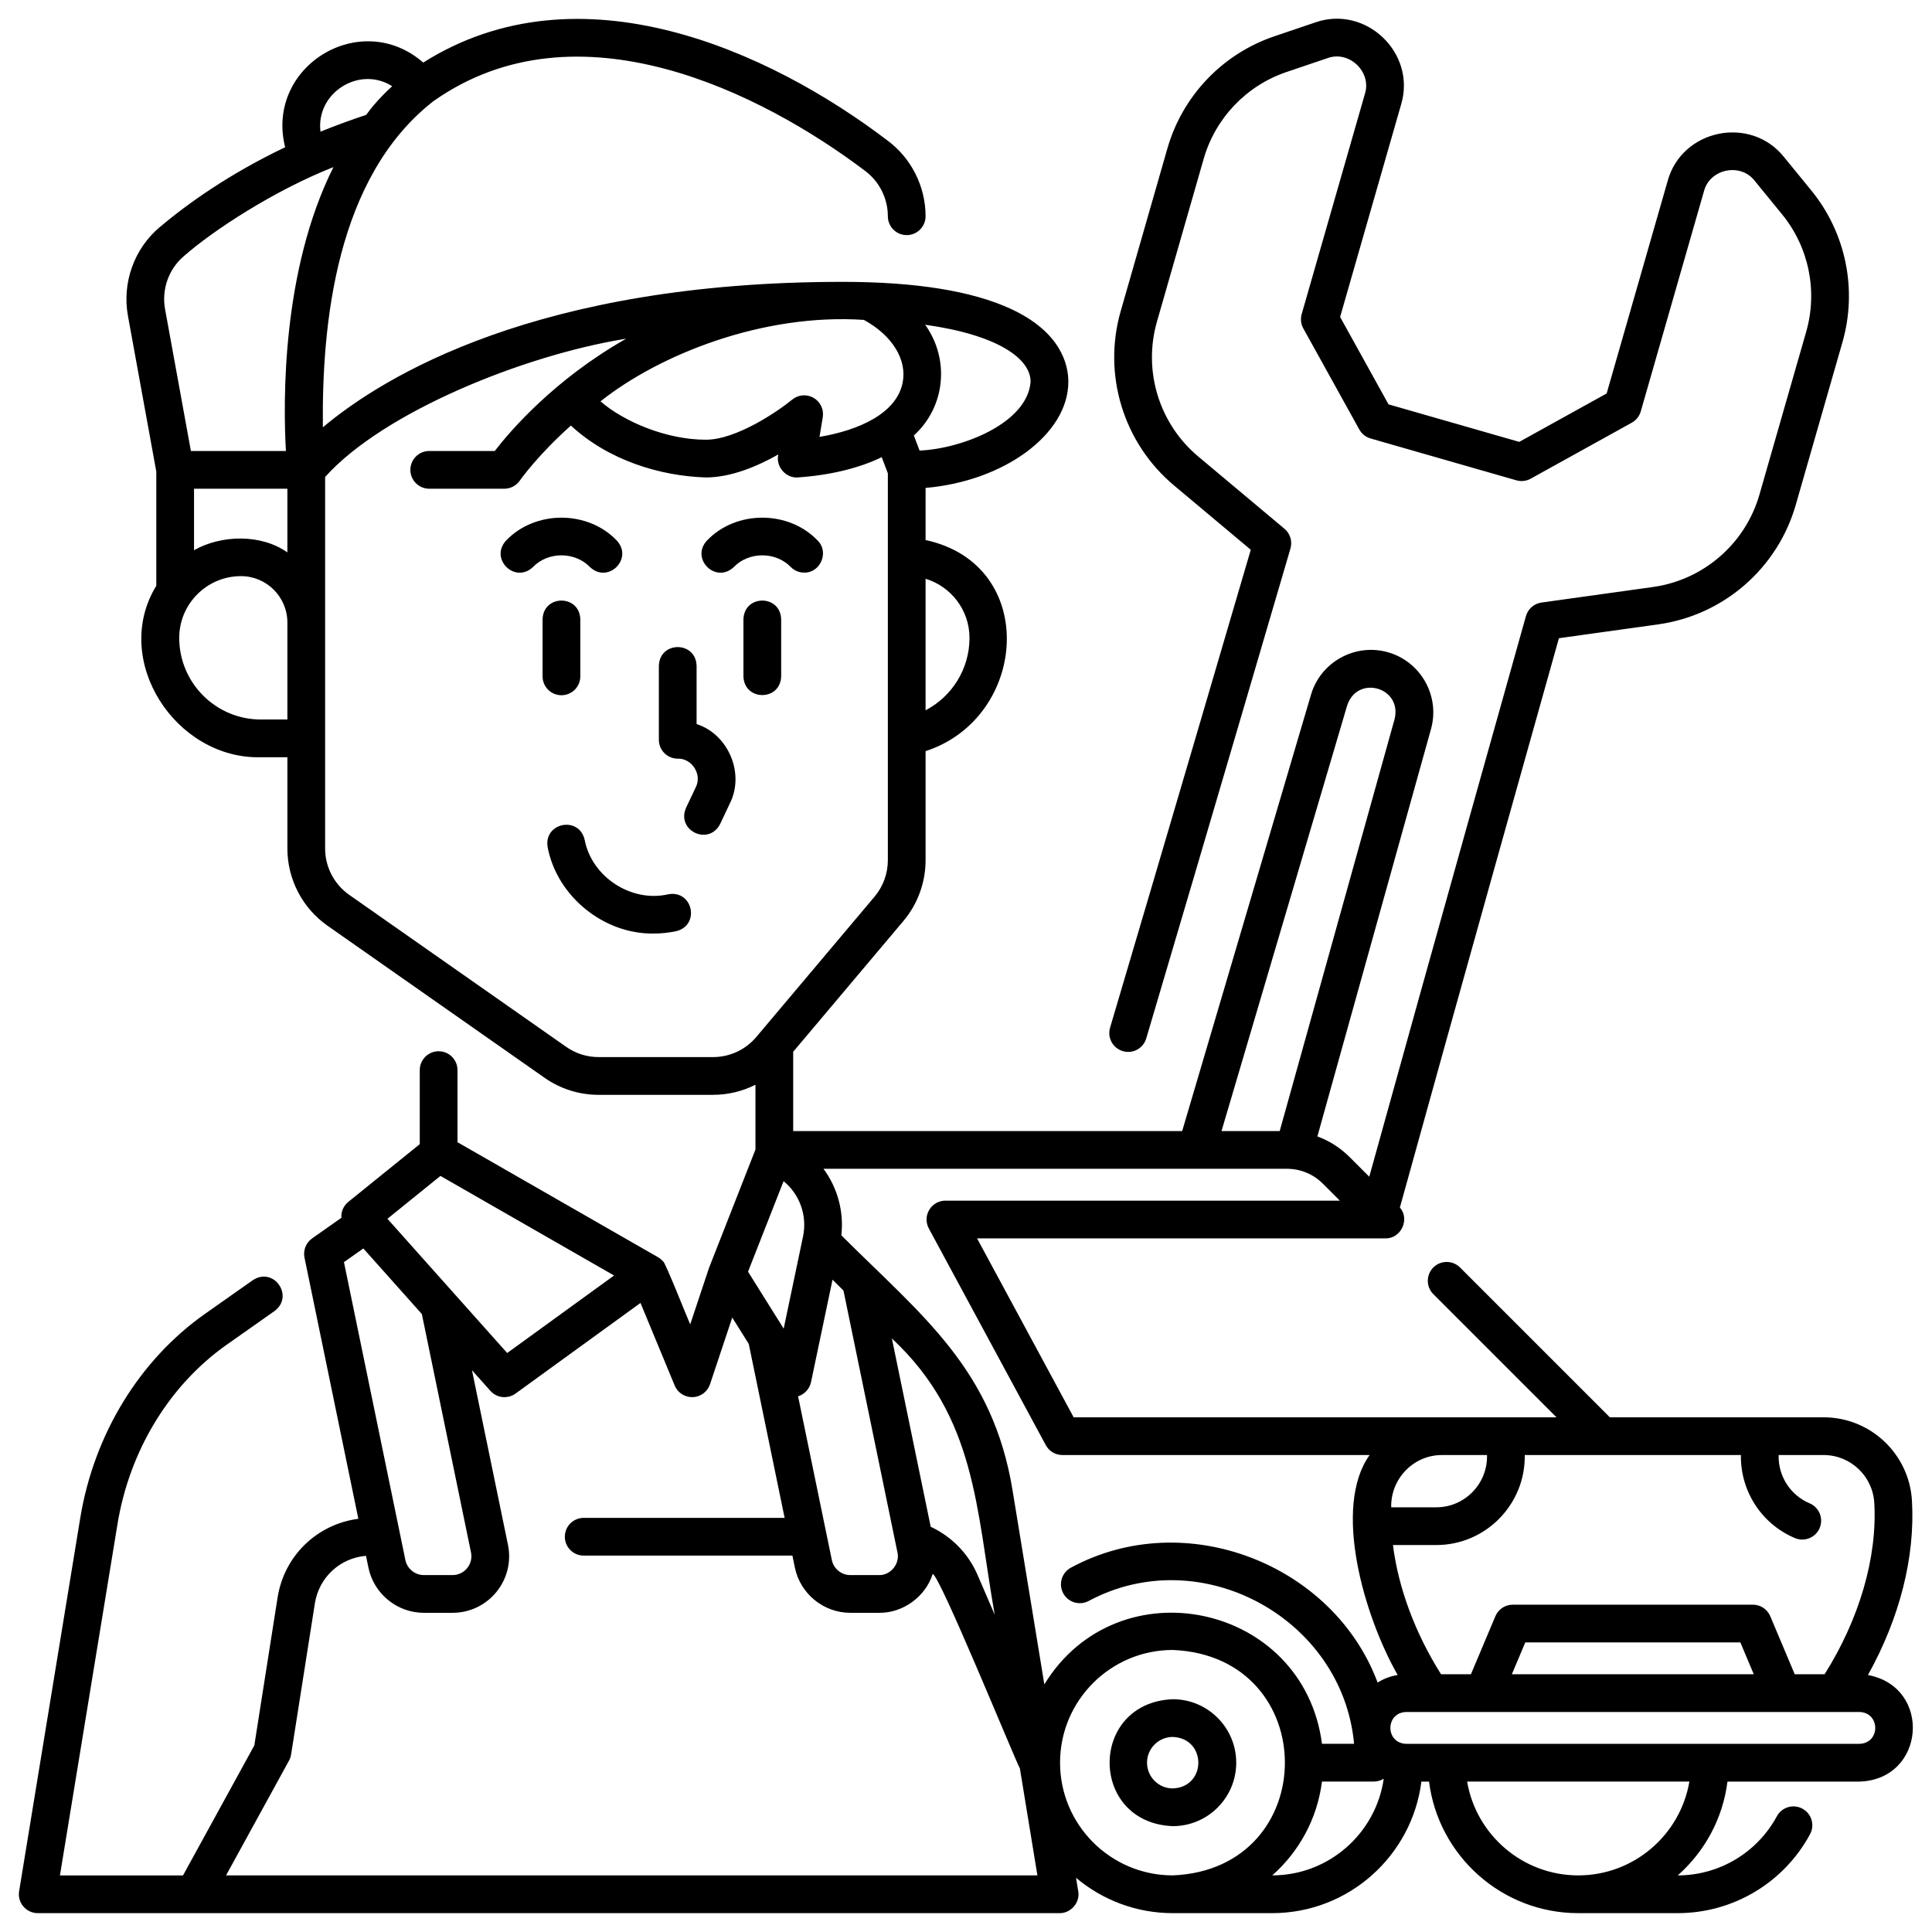 <svg id="Layer_4" viewBox="0 0 512 512" xmlns="http://www.w3.org/2000/svg" data-name="Layer 4"><path d="m327.615 467.13c0-9.275-7.545-16.82-16.82-16.82-22.316.924-22.309 32.721 0 33.641 9.274-0 16.82-7.546 16.82-16.821zm-23.641 0c0-3.761 3.06-6.82 6.821-6.82 9.035.343 9.032 13.3-0 13.641-3.761-0-6.821-3.06-6.821-6.821z"/><path d="m495.03 443.893c8.398-15.088 12.517-31.207 11.66-46.167-.71-12.407-10.993-22.125-23.41-22.125h-56.653l-39.707-39.707c-1.953-1.952-5.118-1.952-7.071 0-1.953 1.953-1.953 5.119 0 7.071l32.636 32.636h-127.956l-25.597-47.414h108.21c4.135.099 6.56-5.07 3.842-8.18 14.661-53.05 37.396-133.985 42.143-150.874l26.307-3.667c17.318-2.414 31.626-14.834 36.452-31.643l12.382-43.134c4.005-13.954.913-28.996-8.273-40.239l-7.255-8.879c-8.868-11.042-26.987-7.327-30.78 6.329-0-0-16.182 56.376-16.182 56.376l-23.16 12.829-34.646-9.945-12.829-23.159 16.183-56.376c4.023-13.575-9.354-26.353-22.738-21.69 0-0-10.86 3.68-10.86 3.68-13.75 4.658-24.35 15.771-28.356 29.725l-12.381 43.134c-4.824 16.808.718 34.926 14.12 46.159l20.356 17.062c-4.245 14.486-22.361 76.273-37.286 126.651-.785 2.648.726 5.43 3.374 6.214 2.651.786 5.43-.727 6.214-3.374 16.945-57.2 38.003-129.099 38.213-129.819.558-1.906-.064-3.961-1.586-5.237l-22.862-19.162c-10.375-8.696-14.666-22.723-10.931-35.736l12.381-43.133c3.102-10.804 11.309-19.407 21.953-23.013l10.86-3.679c5.726-2.11 11.766 3.636 9.916 9.46 0-0-16.754 58.367-16.754 58.367-.366 1.274-.21 2.642.433 3.802l14.836 26.782c.643 1.16 1.719 2.017 2.994 2.383l38.627 11.087c1.273.366 2.642.211 3.802-.432l26.783-14.835c1.16-.643 2.017-1.72 2.383-2.995l16.754-58.367c1.529-5.908 9.674-7.608 13.424-2.76 0-0 7.255 8.879 7.255 8.879 7.112 8.704 9.506 20.35 6.405 31.153l-12.382 43.134c-3.735 13.013-14.812 22.628-28.22 24.497l-29.545 4.119c-1.967.274-3.585 1.687-4.123 3.598-.261.927-25.094 89.228-41.518 148.562l-5.228-5.228c-2.453-2.453-5.356-4.293-8.521-5.448 10.784-38.687 23.994-86.063 30.11-107.959 2.436-8.719-2.664-17.845-11.367-20.342-8.704-2.499-17.867 2.533-20.427 11.216-6.891 23.376-22.404 75.905-34.149 115.667h-103.082v-21.015l29.201-34.652c3.794-4.502 5.883-10.224 5.883-16.11v-28.911c27.205-8.84 30.176-49.447 0-55.945v-13.816c20.662-1.754 37.833-14.139 37.833-28.123 0-4.596-1.993-13.223-15.343-19.365-10.261-4.722-25.229-7.116-44.486-7.116-81.003 0-121.733 25.109-137.73 38.545-.294-27.104 3.366-66.204 29.301-86.43 38.227-26.969 87.261-2.038 114.348 18.439 3.805 2.807 6.077 7.315 6.077 12.058 0 2.761 2.239 5 5 5s5-2.239 5-5c0-7.905-3.791-15.422-10.141-20.106-31.144-23.684-81.586-46.756-122.984-20.618-16.611-14.475-41.946 1.052-36.6 22.44-14.83 7.079-25.836 14.942-33.219 21.158-6.805 5.729-10.037 14.755-8.434 23.555l7.51 41.235v30.262c-12.072 19.713 5.13 46.022 27.704 45.443-0.0 0 7.035 0 7.035 0v24.19c0 8.147 3.983 15.801 10.656 20.476l57.49 40.276c4.225 2.96 9.185 4.524 14.344 4.524h30.314c3.96 0 7.796-.939 11.239-2.673v17.178c-.09.246-12.215 31.072-12.285 31.303-0.0.001-5.009 15.026-5.009 15.026-.278-.476-6.789-16.965-7.171-16.673-.37-.447-.83-.804-1.321-1.108 0-0-53.174-30.497-53.174-30.497v-19.107c0-2.761-2.239-5-5-5s-5 2.239-5 5v19.616l-18.939 15.308c-1.243 1.005-1.981 2.606-1.826 4.208l-7.765 5.469c-1.627 1.146-2.419 3.148-2.018 5.098l14.27 69.206c-10.891 1.417-19.652 9.747-21.404 20.878l-6.163 39.176-18.897 34.452h-32.617l15.247-93.075c3.198-19.522 13.756-36.863 28.966-47.576 0 0 12.667-8.921 12.667-8.921 5.268-3.941-.196-11.821-5.758-8.176 0-0-12.667 8.921-12.667 8.921-17.392 12.249-29.448 31.98-33.077 54.135l-16.198 98.883c-.237 1.448.173 2.927 1.124 4.045.95 1.118 2.343 1.763 3.811 1.763h270.808c2.976.065 5.501-2.861 4.934-5.808 0.0 0-.583-3.558-.583-3.558 6.937 5.839 15.88 9.367 25.636 9.367h26.346c20.286 0 37.072-15.235 39.544-34.863h2.025c2.472 19.627 19.259 34.863 39.544 34.863h26.346c14.653 0 28.095-8.011 35.079-20.907 1.315-2.428.413-5.463-2.015-6.778-2.429-1.315-5.463-.412-6.778 2.015-5.231 9.659-15.294 15.661-26.265 15.669 7.091-6.267 11.937-15.009 13.177-24.862h34.982c17.509-.53 19.34-25.032 2.25-28.244zm1.677-45.596c.824 14.384-3.96 30.796-13.172 45.4h-7.913l-6.481-15.381c-.781-1.854-2.597-3.059-4.608-3.059h-63.637c-2.011 0-3.827 1.205-4.607 3.059l-6.481 15.381h-7.913c-6.901-10.938-11.315-22.892-12.751-34.248h11.488c13.072.013 23.669-10.784 23.439-23.849h57.287c-.162 9.575 5.486 18.281 14.314 22.005 2.48 1.068 5.477-.088 6.553-2.657 1.076-2.543-.114-5.477-2.657-6.553-5.123-2.156-8.366-7.247-8.21-12.795h11.923c7.121 0 13.019 5.577 13.426 12.697zm-31.938 45.4h-64.111l3.556-8.439h56.999zm-70.699-58.097c.223 7.55-5.878 13.862-13.439 13.849 0.0 0-11.948 0-11.948 0-.181-7.528 5.915-13.885 13.464-13.849-0-0 11.923-0 11.923-0zm-37.044-198.693c2.74-8.147 14.567-4.765 12.571 3.608-6.184 22.135-19.618 70.318-30.465 109.232h-15.42c11.636-39.392 26.585-90.014 33.314-112.84zm-110.381 217.702-10.289-49.902c22.362 20.852 22.291 45.128 27.249 73.206l-4.552-10.556c-2.438-5.653-6.877-10.172-12.408-12.748zm-38.988-91.59c4.272 3.504 6.317 9.126 5.152 14.67l-5.125 24.41c-.061-.098-.246-.393-.304-.485l-9.145-14.603 8.791-22.387.63-1.604zm11.312 93.238c-.001-.005-7.465-36.204-7.467-36.214 1.706-.536 3.055-1.998 3.422-3.751 1.387-6.612 4.332-20.63 5.702-27.158.297.294 2.674 2.648 2.9 2.872l14.31 69.401c.697 2.995-1.822 6.088-4.897 6.01 0.0 0-7.595 0-7.595 0-2.36 0-4.42-1.678-4.897-3.99l-1.478-7.168zm-3.359-300.825c-1.807-1.042-4.069-.854-5.678.471-3.589 2.956-14.694 10.626-22.875 10.626-10.557 0-21.792-4.854-27.918-10.169 15.636-12.409 42.987-23.375 69.8-21.586 7.477 4.079 11.489 10.521 10.271 16.632-1.626 8.163-11.572 12.606-22.035 14.377l.866-5.2c.342-2.056-.627-4.11-2.433-5.152zm41.316 63.615c0 8.226-4.644 15.545-11.639 19.187v-34.858c6.727 2.034 11.639 8.29 11.639 15.671zm16.194-67.874c-.86 11.065-18.324 17.767-29.425 18.231l-1.516-3.997c8.368-7.598 9.572-20.16 3-29.349 19.14 2.681 27.94 8.918 27.94 15.115zm-221.701 28.344h24.739v16.871c-6.961-4.912-17.452-4.687-24.739-.579zm33.513-94.634c-1.273-10.271 10.31-17.577 19.004-12.034-3.436 3.117-5.68 5.903-6.904 7.6-4.127 1.345-8.118 2.846-12.1 4.434zm-36.149 32.945c7.61-6.691 23.776-17.318 39.584-23.545-13.683 27.286-13.347 61.882-12.6 75.234h-25.177l-6.844-37.576c-.961-5.28.968-10.688 5.037-14.113zm20.34 122.845c-11.925 0-21.626-9.702-21.626-21.626 0-9.025 7.342-16.367 16.367-16.367 6.776 0 12.289 5.51 12.294 12.285v25.709zm89.526 89.466c-3.095 0-6.071-.938-8.606-2.715l-57.491-40.276c-4.003-2.805-6.394-7.397-6.394-12.285-.003-29.013.002-69.348 0-98.458 15.411-17.205 52.627-32.286 79.778-36.647-19.104 10.85-30.746 24.47-34.821 29.759h-17.362c-2.761 0-5 2.239-5 5s2.239 5 5 5h19.889c1.646 0 3.191-.816 4.124-2.172.114-.166 4.693-6.679 13.524-14.566 9.992 9.238 23.644 13.368 35.769 13.751 6.691-0 13.709-2.987 19.208-6.1-.776 3.154 2 6.403 5.237 6.087 8.686-.612 16.179-2.468 22.163-5.361l1.622 4.277c0 29.176-0 73.35 0 102.535-0 3.532-1.253 6.965-3.53 9.666l-30.377 36.047c-.001 0-.947 1.123-.948 1.124-0 0 0 0-0.0 0-2.857 3.389-7.037 5.333-11.47 5.333h-30.314zm-38.499 62.44c0.0 0-17.478-19.59-17.478-19.591l14.052-11.357 46.011 26.388-28.325 20.543-14.26-15.984zm-23.859-11.723 15.503 17.377 13.026 63.172c.305 1.479-.067 2.998-1.021 4.168-.954 1.17-2.366 1.841-3.876 1.841h-7.595c-2.361 0-4.42-1.678-4.897-3.99-.335-1.74-15.526-75.217-16.279-78.949l5.139-3.62zm-36.383 166.141 16.679-30.409c.278-.506.466-1.057.556-1.627l6.299-40.038c1.088-6.919 6.688-12.046 13.55-12.613l.646 3.133c1.431 6.936 7.609 11.97 14.691 11.97h7.595c4.529 0 8.768-2.014 11.628-5.524 2.861-3.511 3.977-8.069 3.062-12.505l-9.54-46.268 4.884 5.474c.982 1.101 2.352 1.671 3.733 1.671 1.021 0 2.05-.312 2.933-.953l33.111-24.014 9.061 21.88c.796 1.93 2.722 3.16 4.797 3.084 2.086-.074 3.906-1.436 4.566-3.416l5.892-17.676 4.378 6.99 9.505 46.095h-53.247c-2.761 0-5 2.239-5 5s2.239 5 5 5h55.309l.658 3.19c1.431 6.936 7.609 11.97 14.691 11.97h7.595c6.34.083 12.306-4.243 14.221-10.267 1.64-.352 21.986 49.627 23.116 51.493l4.646 28.357zm208.472-101.79c-5.215-32.462-24.053-46.509-45.415-67.832.716-6.365-1.038-12.637-4.734-17.63 18.024-.001 106.924 0 122.833-0 3.547-.004 6.973 1.394 9.503 3.937 0-0 4.503 4.503 4.503 4.503h-104.521c-1.761 0-3.392.926-4.294 2.438-.902 1.512-.942 3.387-.106 4.937l30.996 57.414c.873 1.617 2.562 2.625 4.4 2.625h81.41c-9.907 13.908-1.38 42.849 7.442 58.292-1.928.308-3.725 1.001-5.314 2.004-11.668-31.317-50.897-46.877-81.239-30.465-2.447 1.28-3.392 4.301-2.112 6.747 1.281 2.447 4.303 3.393 6.749 2.112 29.769-16 67.33 4.615 70.365 37.838h-8.507c-4.861-37.32-54.056-47.668-73.577-15.749l-8.383-51.171zm12.544 71.92c0-16.47 13.399-29.87 29.87-29.87 39.627 1.641 39.615 58.105-0 59.74-16.47-0-29.869-13.4-29.869-29.87zm56.237 29.87c7.092-6.268 11.938-15.013 13.178-24.87h13.764c.956 0 1.84-.282 2.599-.748-2.07 14.455-14.525 25.607-29.541 25.617zm81.092 0c-14.763 0-27.061-10.768-29.45-24.863h58.9c-2.389 14.095-14.687 24.863-29.45 24.863zm74.526-34.863c-30.162.004-89.632-.003-120.133 0-5.54-.162-5.608-8.254 0-8.439-0.0 0 6.534 0 6.534 0 23.952 0 89.868-0 113.599 0 5.536.16 5.611 8.253 0 8.439z"/><path d="m148.789 184.243c2.761 0 5-2.239 5-5v-15.128c-.203-6.605-9.796-6.611-10.0 0.0 0-0.0 0 15.128 0 15.128 0 2.761 2.239 5 5 5z"/><path d="m207.018 179.243v-15.128c-.203-6.605-9.796-6.611-10.0 0.0 0-0.0 0 15.128 0 15.128.203 6.605 9.796 6.611 10 0z"/><path d="m184.605 191.883v-15.442c-.197-6.594-9.794-6.62-10.0 0.0 0-0.0 0 19.611 0 19.611 0 2.761 2.239 5 5 5 3.77-.131 6.517 4.205 4.789 7.558 0-0-2.587 5.478-2.587 5.478-2.638 6.029 6.01 10.18 9.042 4.27-0.0 0 2.587-5.478 2.587-5.478 3.981-7.952-.437-18.294-8.832-20.998z"/><path d="m156.346 150.28c4.81 4.529 11.603-2.252 7.071-7.07-7.7-8.027-21.558-8.026-29.258-0-4.526 4.816 2.251 11.599 7.071 7.071 3.978-4.147 11.137-4.146 15.116-0z"/><path d="m177.124 236.989c-9.814 2.278-20.327-4.583-22.196-14.483-1.549-6.416-10.949-4.459-9.786 2.058 2.49 13.011 14.895 23.026 28.067 22.836 1.985 0 3.985-.206 5.973-.624 6.421-1.559 4.457-10.945-2.058-9.786z"/><path d="m194.46 150.28c3.978-4.147 11.137-4.147 15.116-0.0.977.976 2.256 1.465 3.536 1.465 4.317.11 6.709-5.506 3.535-8.535-7.7-8.027-21.558-8.026-29.258-0-4.526 4.816 2.251 11.599 7.071 7.071z"/></svg>